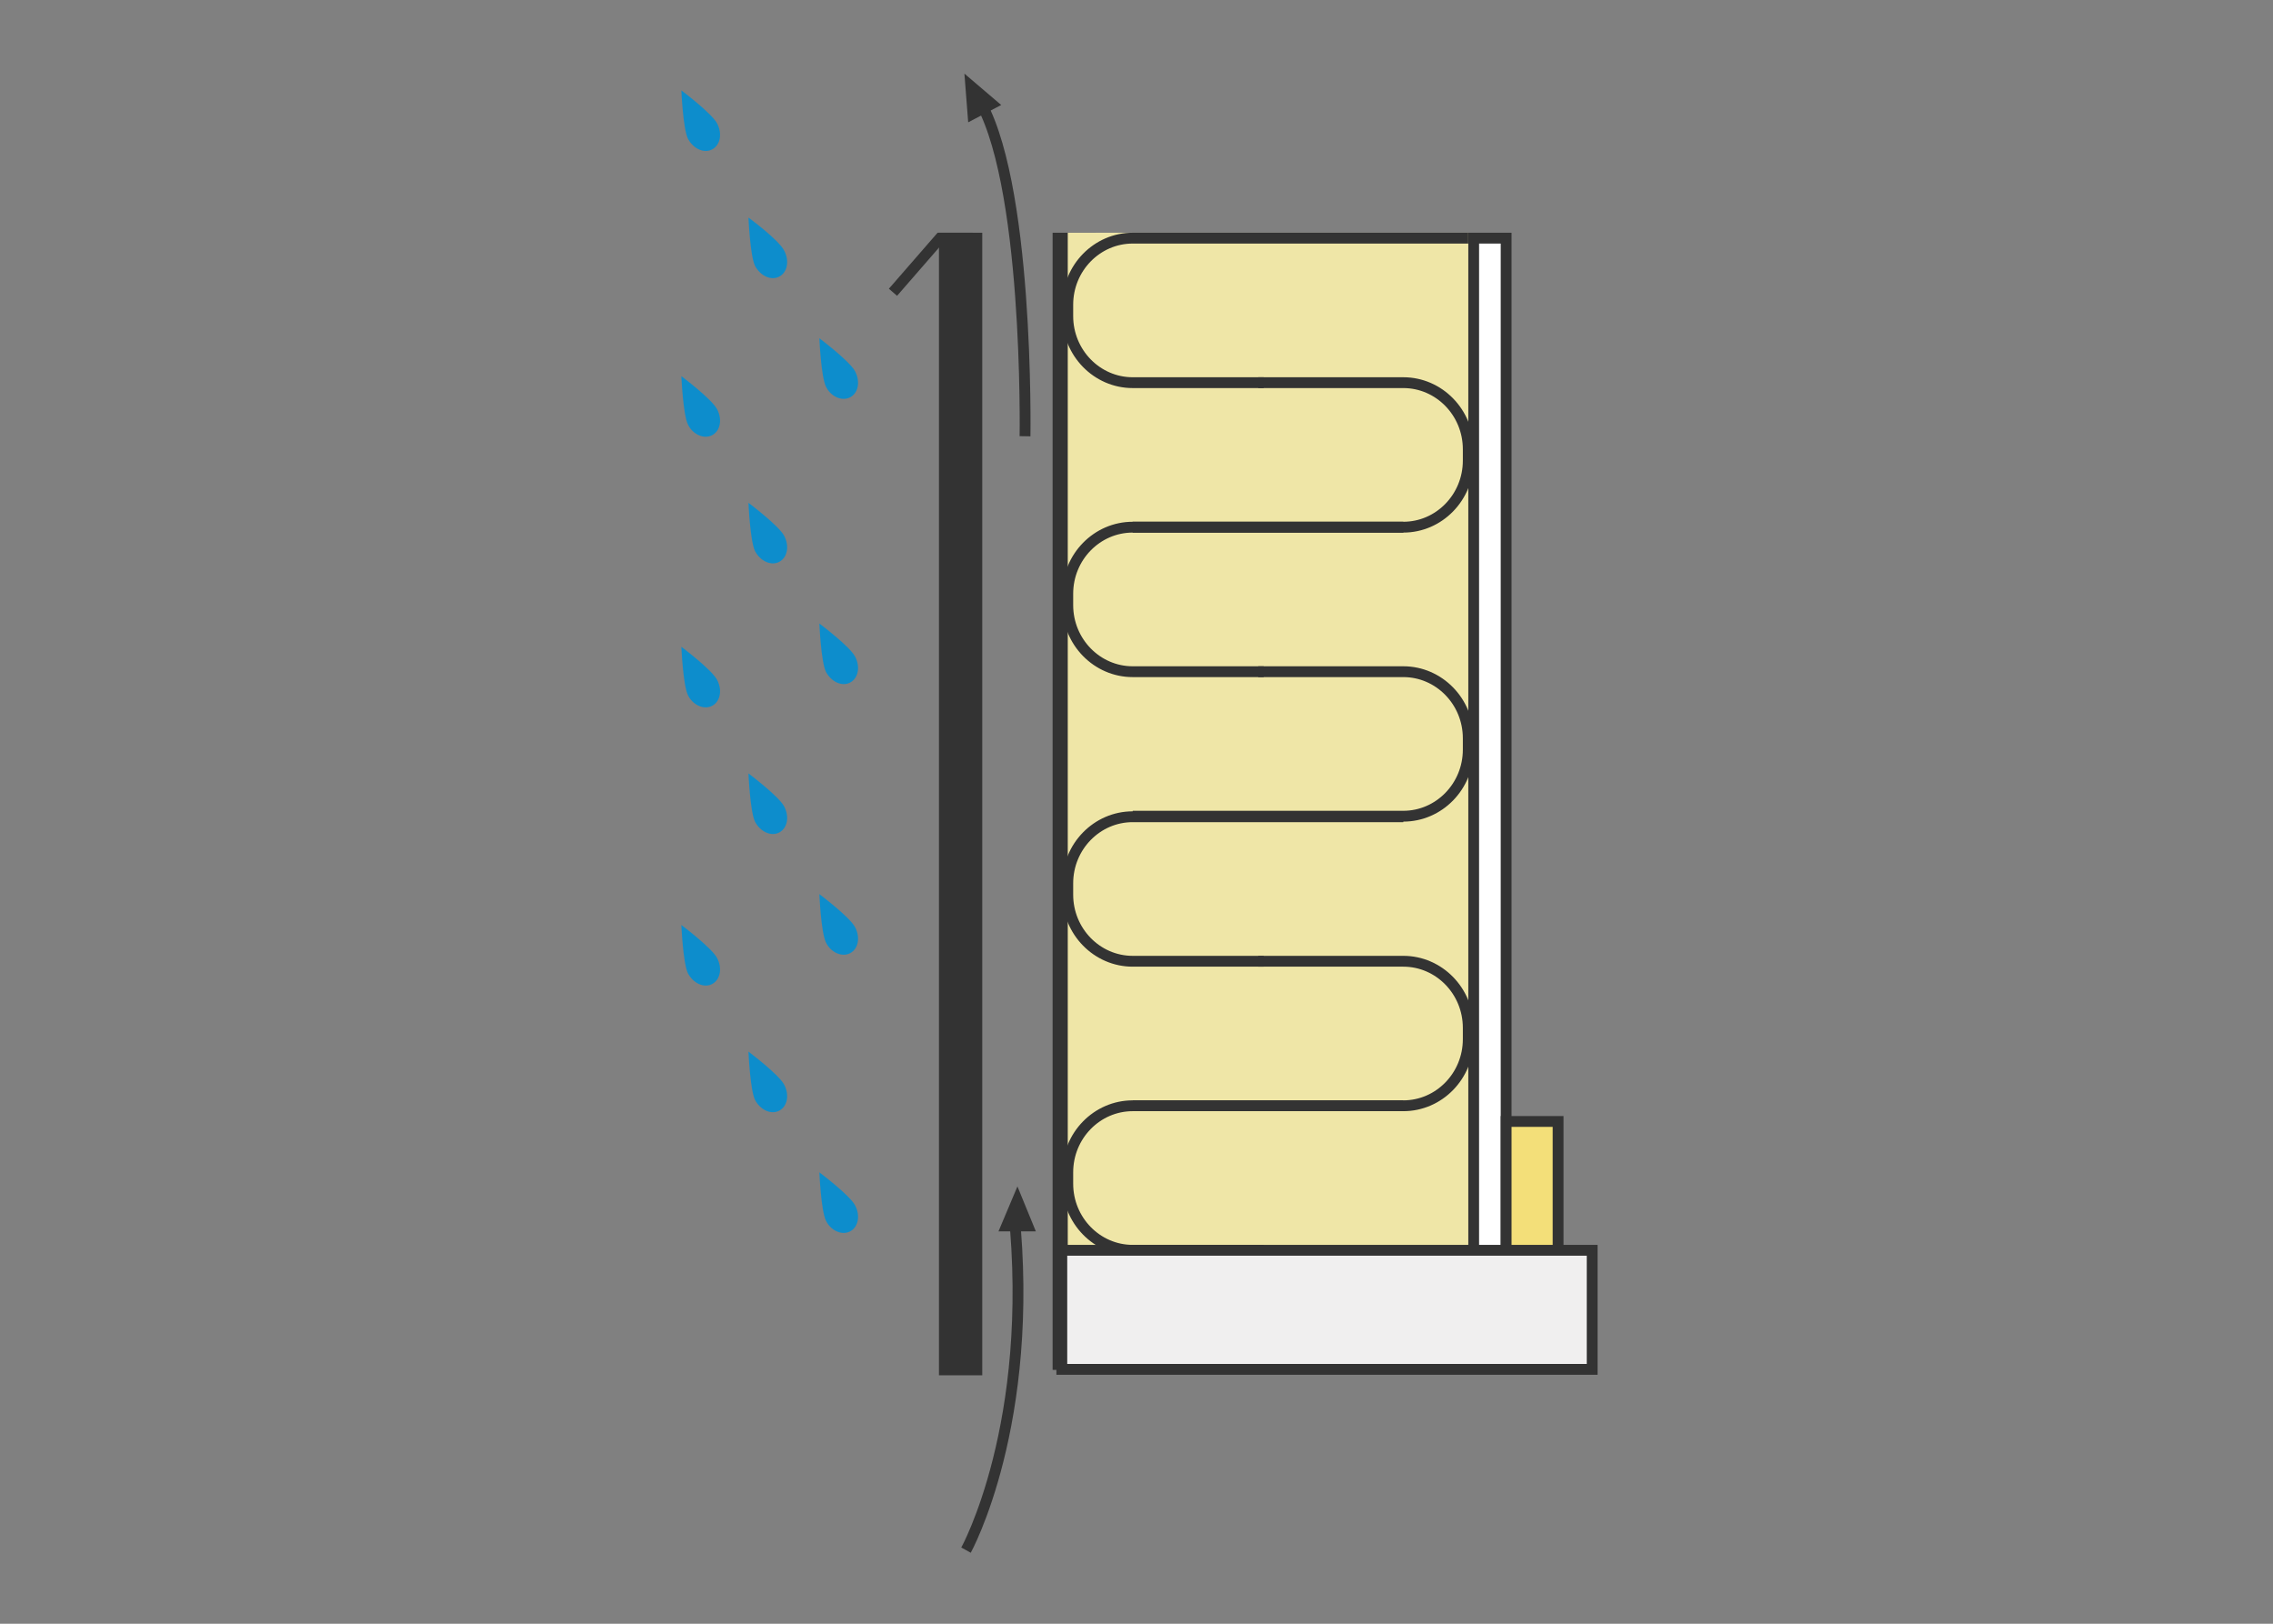 <?xml version="1.0" encoding="utf-8"?>
<!-- Generator: Adobe Illustrator 19.1.1, SVG Export Plug-In . SVG Version: 6.00 Build 0)  -->
<svg version="1.1" id="Lager_1" xmlns="http://www.w3.org/2000/svg" xmlns:xlink="http://www.w3.org/1999/xlink" x="0px" y="0px"
	 viewBox="0 0 420 300" enable-background="new 0 0 420 300" xml:space="preserve">
<rect x="0" y="0" width="420" height="300" fill="#808080" stroke="none"/>
<g>
	<rect x="173.5" y="43" fill="#333333" width="8" height="211.1"/>
	<rect x="194.5" y="43" fill="#333333" width="8" height="210.1"/>
	<g>
		<rect x="272.3" y="44" fill="#FFFFFF" width="6" height="208"/>
		<path fill="#333333" d="M277.3,45v206h-4V45H277.3 M279.3,43h-8v210h8V43L279.3,43z"/>
	</g>
	<rect x="197.3" y="43" fill="#EFE6A7" width="74" height="210"/>
	<g>
		<rect x="278.3" y="207.2" fill="#F3DF79" width="9.6" height="27.8"/>
		<path fill="#333333" d="M286.9,208.2V234h-7.6v-25.8H286.9 M288.9,206.2h-2h-7.6h-2v2V234v2h2h7.6h2v-2v-25.8V206.2L288.9,206.2z"
			/>
	</g>
	<path fill="none" stroke="#333333" stroke-width="2" stroke-miterlimit="10" d="M182.3,152"/>
	<path fill="none" stroke="#333333" stroke-width="2" stroke-miterlimit="10" d="M271.3,128"/>
	<path fill="none" stroke="#333333" stroke-width="2" stroke-miterlimit="10" d="M271.3,211"/>
	<g>
		<path fill="none" stroke="#333333" stroke-width="2" stroke-miterlimit="10" d="M232.5,70.7h26.8c6.6,0,12,5.5,12,12.3v2.1
			c0,6.8-5.4,12.3-12,12.3h-50"/>
		<path fill="none" stroke="#333333" stroke-width="2" stroke-miterlimit="10" d="M233.5,70.7h-24.2c-6.6,0-12-5.5-12-12.3v-2.1
			c0-6.8,5.4-12.3,12-12.3h62"/>
		<path fill="none" stroke="#333333" stroke-width="2" stroke-miterlimit="10" d="M232.5,124.1h26.8c6.6,0,12,5.5,12,12.3v2.1
			c0,6.8-5.4,12.3-12,12.3h-50"/>
		<path fill="none" stroke="#333333" stroke-width="2" stroke-miterlimit="10" d="M233.5,124.1h-24.2c-6.6,0-12-5.5-12-12.3v-2.1
			c0-6.8,5.4-12.3,12-12.3h50"/>
		<path fill="none" stroke="#333333" stroke-width="2" stroke-miterlimit="10" d="M232.5,177.6h26.8c6.6,0,12,5.5,12,12.3v2.1
			c0,6.8-5.4,12.3-12,12.3h-50"/>
		<path fill="none" stroke="#333333" stroke-width="2" stroke-miterlimit="10" d="M233.5,177.6h-24.2c-6.6,0-12-5.5-12-12.3v-2.1
			c0-6.8,5.4-12.3,12-12.3h50"/>
		<path fill="none" stroke="#333333" stroke-width="2" stroke-miterlimit="10" d="M233.5,231h-24.2c-6.6,0-12-5.5-12-12.3v-2.1
			c0-6.8,5.4-12.3,12-12.3h50"/>
	</g>
	<rect x="196.2" y="231" fill="#F0EFEF" stroke="#333333" stroke-width="2" stroke-miterlimit="10" width="98" height="22"/>
	<polyline fill="none" stroke="#333333" stroke-width="2" stroke-miterlimit="10" points="165,54 173.7,44 179.7,44 	"/>
	<g>
		<path fill="#0D8DCC" d="M138.3,40.2c0,0,0.3,7,1.2,8.9c1,1.9,3,2.8,4.5,2s1.9-2.9,0.9-4.8C143.9,44.3,138.3,40.2,138.3,40.2z"/>
		<path fill="#0D8DCC" d="M125.9,16.7c0,0,0.3,7,1.2,8.9c1,1.9,3,2.8,4.5,2s1.9-2.9,0.9-4.8C131.5,20.9,125.9,16.7,125.9,16.7z"/>
		<path fill="#0D8DCC" d="M151.4,62.5c0,0,0.3,7,1.2,8.9s3,2.8,4.5,2c1.5-0.8,1.9-2.9,0.9-4.8S151.4,62.5,151.4,62.5z"/>
	</g>
	<g>
		<path fill="#0D8DCC" d="M138.3,92.9c0,0,0.3,7,1.2,8.9c1,1.9,3,2.8,4.5,2s1.9-2.9,0.9-4.8C143.9,97.1,138.3,92.9,138.3,92.9z"/>
		<path fill="#0D8DCC" d="M125.9,69.5c0,0,0.3,7,1.2,8.9s3,2.8,4.5,2c1.5-0.8,1.9-2.9,0.9-4.8C131.5,73.7,125.9,69.5,125.9,69.5z"/>
		<path fill="#0D8DCC" d="M151.4,115.2c0,0,0.3,7,1.2,8.9c1,1.9,3,2.8,4.5,2c1.5-0.8,1.9-2.9,0.9-4.8
			C157,119.4,151.4,115.2,151.4,115.2z"/>
	</g>
	<g>
		<path fill="#0D8DCC" d="M138.3,142.9c0,0,0.3,7,1.2,8.9c1,1.9,3,2.8,4.5,2c1.5-0.8,1.9-2.9,0.9-4.8
			C143.9,147.1,138.3,142.9,138.3,142.9z"/>
		<path fill="#0D8DCC" d="M125.9,119.5c0,0,0.3,7,1.2,8.9s3,2.8,4.5,2c1.5-0.8,1.9-2.9,0.9-4.8C131.5,123.7,125.9,119.5,125.9,119.5
			z"/>
		<path fill="#0D8DCC" d="M151.4,165.2c0,0,0.3,7,1.2,8.9s3,2.8,4.5,2c1.5-0.8,1.9-2.9,0.9-4.8S151.4,165.2,151.4,165.2z"/>
	</g>
	<g>
		<path fill="#0D8DCC" d="M138.3,194.3c0,0,0.3,7,1.2,8.9c1,1.9,3,2.8,4.5,2c1.5-0.8,1.9-2.9,0.9-4.8
			C143.9,198.5,138.3,194.3,138.3,194.3z"/>
		<path fill="#0D8DCC" d="M125.9,170.9c0,0,0.3,7,1.2,8.9c1,1.9,3,2.8,4.5,2c1.5-0.8,1.9-2.9,0.9-4.8
			C131.5,175.1,125.9,170.9,125.9,170.9z"/>
		<path fill="#0D8DCC" d="M151.4,216.6c0,0,0.3,7,1.2,8.9s3,2.8,4.5,2c1.5-0.8,1.9-2.9,0.9-4.8S151.4,216.6,151.4,216.6z"/>
	</g>
	<path fill="none" stroke="#333333" stroke-width="2" stroke-miterlimit="10" d="M189.4,80.6c0,0,0.8-48.1-9-63"/>
	<path fill="none" stroke="#333333" stroke-width="2" stroke-miterlimit="10" d="M178.5,286.4c0,0,12.9-23.3,8.8-63"/>
	<polygon fill="#333333" points="178.9,22.6 178.2,13.6 185,19.4 	"/>
	<polygon fill="#333333" points="184.5,227.5 188,219.2 191.4,227.5 	"/>
</g>
<g>
</g>
<g>
</g>
<g>
</g>
<g>
</g>
<g>
</g>
<g>
</g>
</svg>
